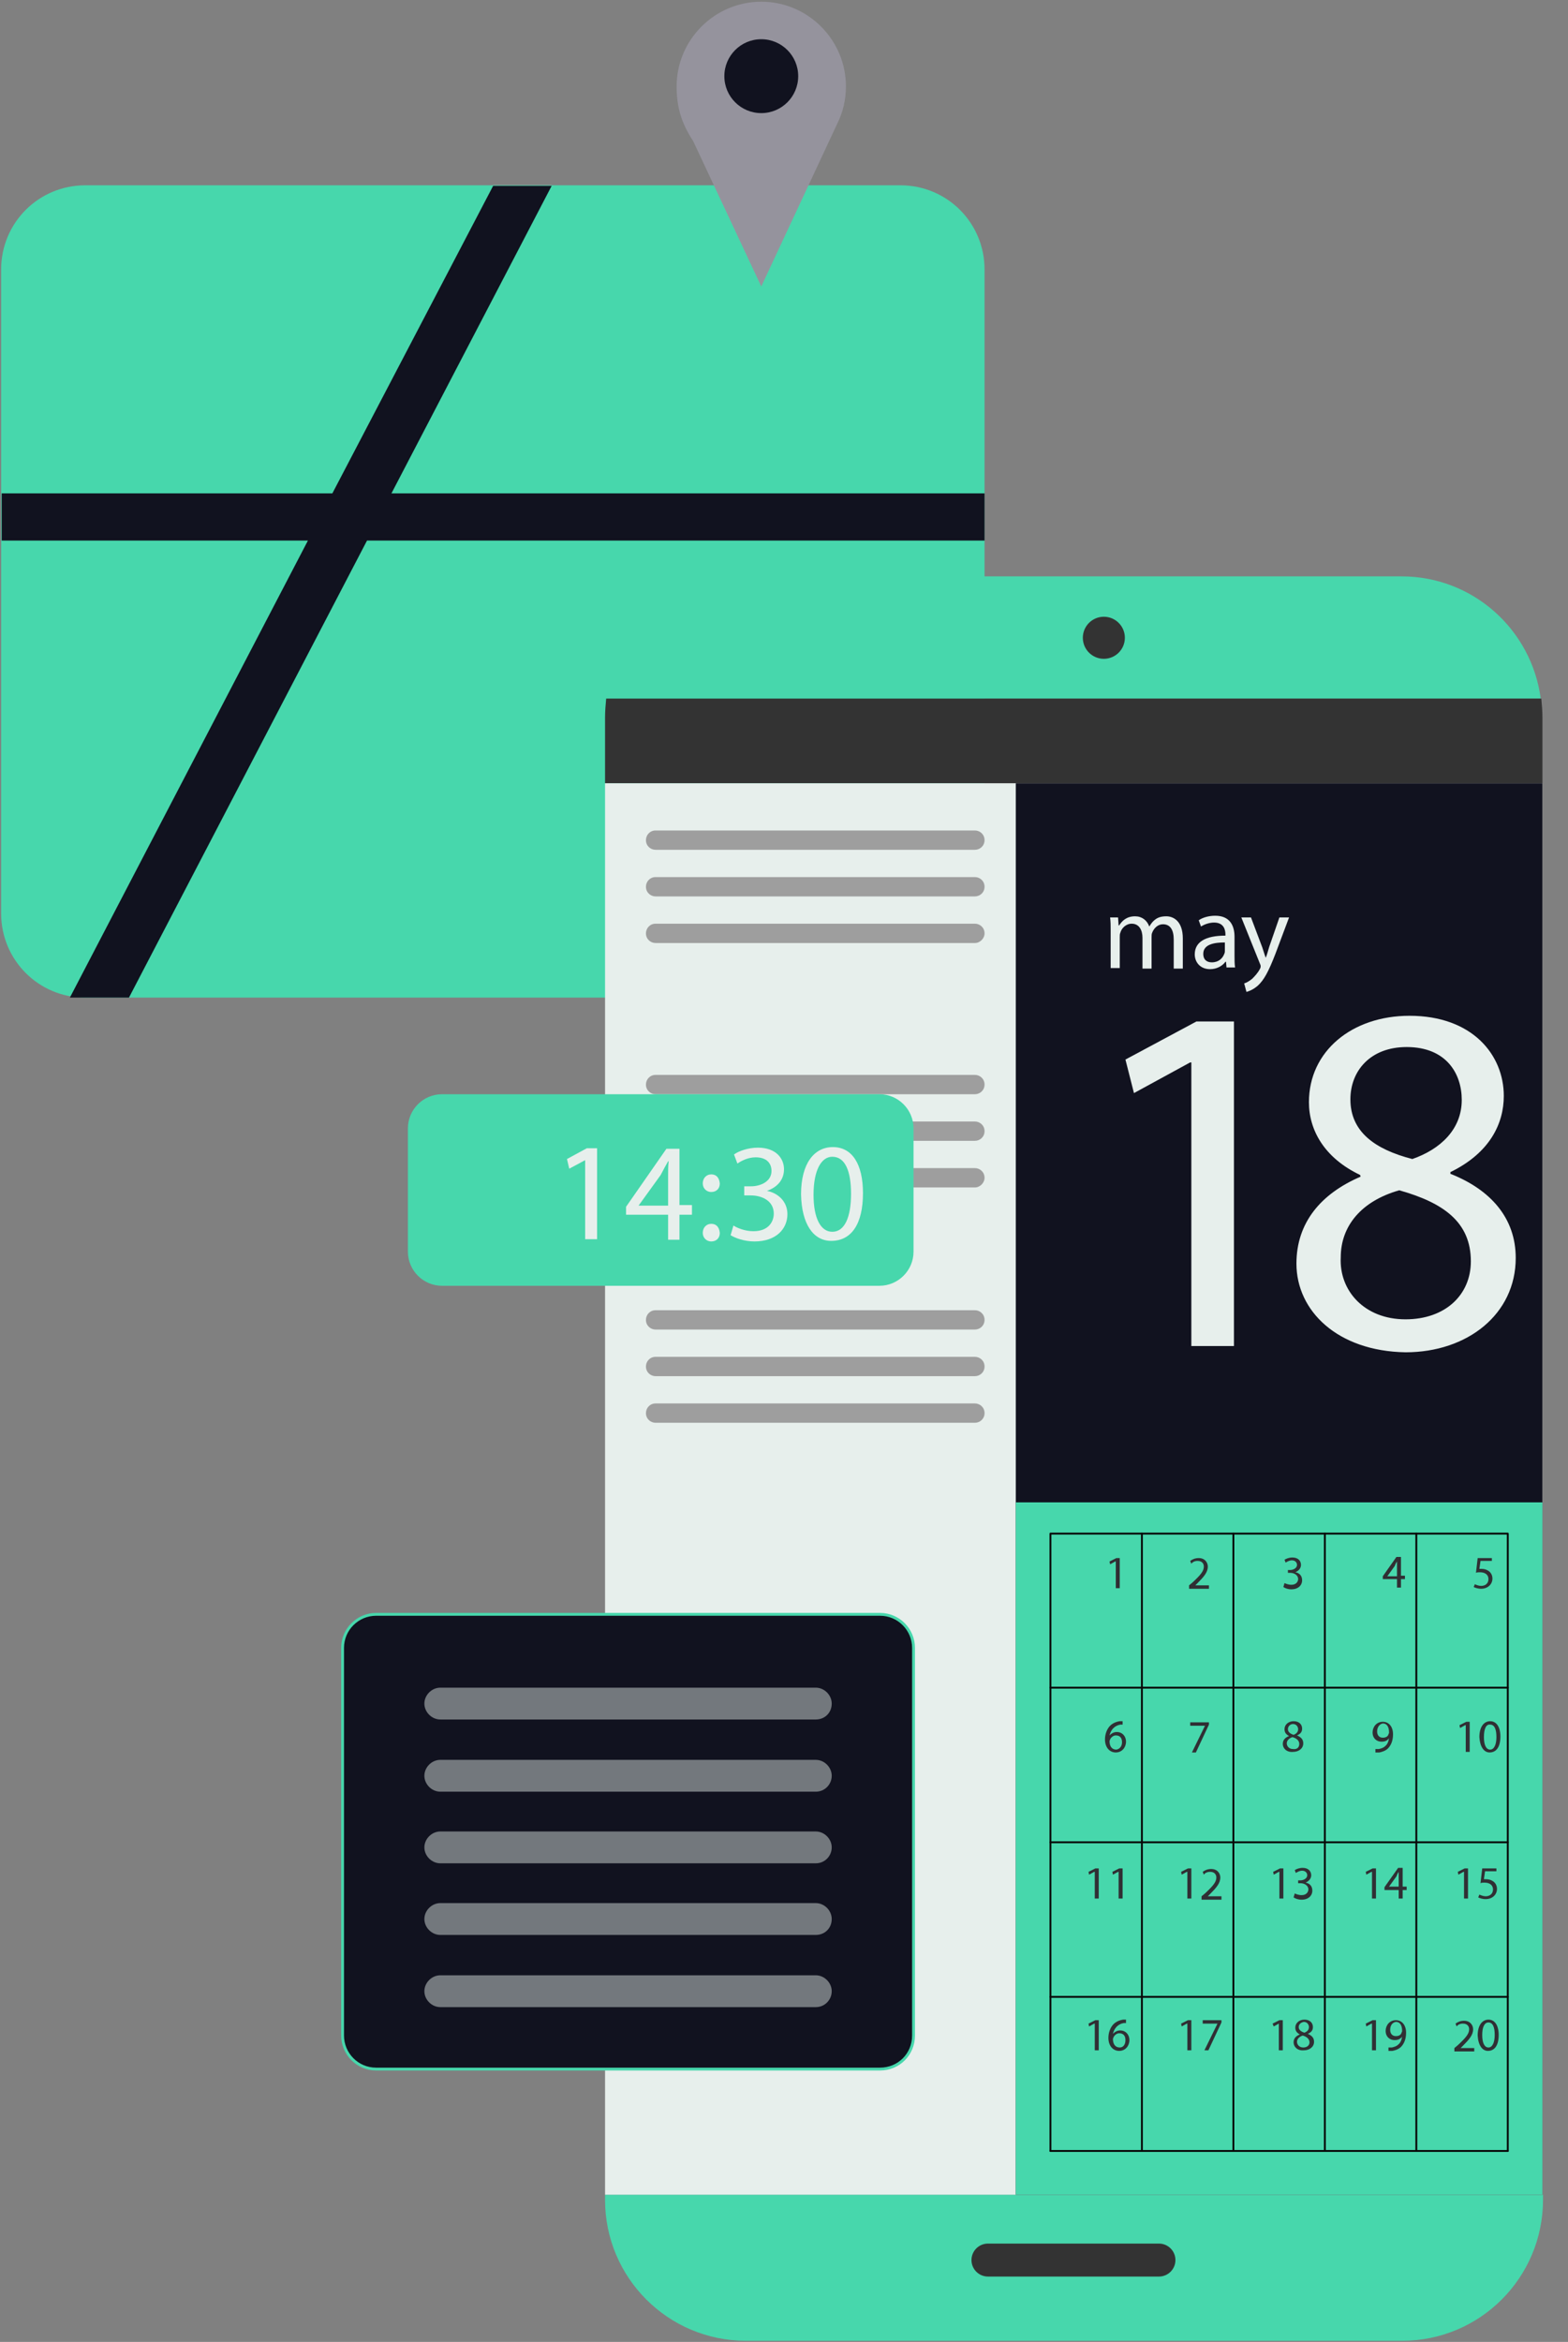 <svg width="276" height="412" viewBox="0 0 276 412" fill="none" xmlns="http://www.w3.org/2000/svg">
<rect x="0" y="0" width="276" height="412" fill="#808080" stroke="none"/>
<g clip-path="url(#clip0_1078_1151)">
<path d="M158.5 175.5H15C6.8 175.5 0.2 168.9 0.2 160.7V47.4C0.2 39.2 6.8 32.6 15 32.6H158.5C166.7 32.6 173.3 39.2 173.3 47.4V160.6C173.3 168.8 166.7 175.5 158.5 175.5Z" fill="#47D7AC" />
<path d="M246.7 101.4H131.2C118.6 101.4 108.3 110.8 106.6 122.9H271.2C269.6 110.8 259.3 101.4 246.7 101.4Z" fill="#47D7AC" />
<path d="M271.5 126.2C271.5 125.1 271.4 124 271.3 122.9H106.7C106.6 124 106.5 125.1 106.5 126.2V137.8H271.5V126.2Z" fill="#333333" />
<path d="M106.5 386.1V387C106.5 400.7 117.6 411.8 131.3 411.8H246.8C260.5 411.8 271.6 400.7 271.6 387V386.1H106.5Z" fill="#47D7AC" />
<path d="M271.5 137.8H106.5V386.1H271.5V137.8Z" fill="#E7EFEC" />
<path d="M271.5 137.8H178.8V386.1H271.5V137.8Z" fill="#11121F" />
<path d="M271.5 264.3H178.8V386.1H271.5V264.3Z" fill="#47D7AC" />
<path d="M106.7 179.9H178.8" />
<path d="M106.7 221.9H178.8" />
<path d="M106.7 263.9H178.8" />
<path d="M106.7 306H178.8" />
<path d="M106.7 348H178.8" />
<path d="M171.6 149.5H115.4C114.5 149.5 113.7 148.8 113.7 147.8C113.7 146.9 114.4 146.1 115.4 146.1H171.6C172.5 146.1 173.3 146.8 173.3 147.8C173.3 148.8 172.5 149.5 171.6 149.5Z" fill="#9E9E9E"/>
<path d="M171.6 157.7H115.4C114.5 157.7 113.7 157 113.7 156C113.7 155.1 114.4 154.3 115.4 154.3H171.6C172.5 154.3 173.3 155 173.3 156C173.3 157 172.5 157.7 171.6 157.7Z" fill="#9E9E9E"/>
<path d="M171.6 165.9H115.4C114.5 165.9 113.7 165.2 113.7 164.2C113.7 163.3 114.4 162.5 115.4 162.5H171.6C172.5 162.5 173.3 163.2 173.3 164.2C173.3 165.1 172.5 165.9 171.6 165.9Z" fill="#9E9E9E"/>
<path d="M171.6 192.5H115.4C114.5 192.5 113.7 191.8 113.7 190.8C113.7 189.9 114.4 189.1 115.4 189.1H171.6C172.5 189.1 173.3 189.8 173.3 190.8C173.3 191.8 172.5 192.5 171.6 192.5Z" fill="#9E9E9E"/>
<path d="M171.6 200.7H115.4C114.5 200.7 113.7 200 113.7 199C113.7 198.1 114.4 197.3 115.4 197.3H171.6C172.5 197.3 173.3 198 173.3 199C173.3 200 172.5 200.7 171.6 200.7Z" fill="#9E9E9E"/>
<path d="M171.6 208.9H115.4C114.5 208.9 113.7 208.2 113.7 207.2C113.7 206.3 114.4 205.5 115.4 205.5H171.6C172.5 205.5 173.3 206.2 173.3 207.2C173.3 208.1 172.5 208.9 171.6 208.9Z" fill="#9E9E9E"/>
<path d="M171.6 233.9H115.4C114.5 233.9 113.7 233.2 113.7 232.2C113.7 231.3 114.4 230.5 115.4 230.5H171.6C172.5 230.5 173.3 231.2 173.3 232.2C173.3 233.2 172.5 233.9 171.6 233.9Z" fill="#9E9E9E"/>
<path d="M171.6 242.1H115.4C114.5 242.1 113.7 241.4 113.7 240.4C113.7 239.5 114.4 238.7 115.4 238.7H171.6C172.5 238.7 173.3 239.4 173.3 240.4C173.3 241.4 172.5 242.1 171.6 242.1Z" fill="#9E9E9E"/>
<path d="M171.6 250.3H115.4C114.5 250.3 113.7 249.6 113.7 248.6C113.7 247.7 114.4 246.9 115.4 246.9H171.6C172.5 246.9 173.3 247.6 173.3 248.6C173.3 249.6 172.5 250.3 171.6 250.3Z" fill="#9E9E9E"/>
<path d="M209.7 186.9H209.5L199.6 192.3L198.1 186.4L210.6 179.7H217.2V236.8H209.7V186.9Z" fill="#E7EFEC"/>
<path d="M228.199 222.3C228.199 215.1 232.499 210 239.499 207L239.399 206.7C233.099 203.7 230.399 198.8 230.399 193.9C230.399 184.9 237.999 178.7 248.099 178.7C259.199 178.7 264.699 185.6 264.699 192.8C264.699 197.6 262.299 202.8 255.299 206.2V206.5C262.399 209.3 266.799 214.3 266.799 221.3C266.799 231.2 258.299 237.9 247.399 237.9C235.399 237.7 228.199 230.6 228.199 222.3ZM258.899 221.9C258.899 215 254.099 211.6 246.299 209.4C239.599 211.3 235.999 215.7 235.999 221.2C235.699 227 240.099 232.1 247.399 232.1C254.399 232.1 258.899 227.8 258.899 221.9ZM237.699 193.4C237.699 199.1 241.999 202.2 248.599 203.9C253.499 202.2 257.299 198.7 257.299 193.5C257.299 188.9 254.599 184.2 247.599 184.2C241.199 184.2 237.699 188.4 237.699 193.4Z" fill="#E7EFEC"/>
<path d="M195.5 163.8C195.5 162.9 195.5 162.1 195.4 161.4H196.8L196.9 162.8H197C197.5 162 198.3 161.2 199.8 161.2C201 161.2 201.9 161.9 202.3 163C202.6 162.5 202.9 162.1 203.3 161.8C203.8 161.4 204.4 161.2 205.3 161.2C206.5 161.2 208.2 162 208.2 165.1V170.4H206.6V165.3C206.6 163.6 206 162.6 204.7 162.6C203.8 162.6 203.1 163.3 202.8 164.1C202.7 164.3 202.7 164.6 202.7 164.9V170.4H201.1V165C201.1 163.6 200.5 162.5 199.2 162.5C198.2 162.5 197.4 163.3 197.2 164.1C197.1 164.3 197.1 164.6 197.1 164.9V170.3H195.5V163.8Z" fill="#E7EFEC"/>
<path d="M215.901 170.3L215.801 169.2H215.701C215.201 169.9 214.201 170.5 213.001 170.5C211.201 170.5 210.301 169.2 210.301 167.9C210.301 165.7 212.201 164.6 215.701 164.6V164.4C215.701 163.7 215.501 162.3 213.701 162.3C212.901 162.3 212.001 162.6 211.401 163L211.001 161.9C211.701 161.4 212.801 161.1 213.901 161.1C216.601 161.1 217.301 163 217.301 164.8V168.1C217.301 168.9 217.301 169.6 217.401 170.2H215.901V170.3ZM215.601 165.8C213.801 165.8 211.801 166.1 211.801 167.8C211.801 168.9 212.501 169.3 213.301 169.3C214.501 169.3 215.201 168.6 215.501 167.8C215.601 167.6 215.601 167.4 215.601 167.3V165.8Z" fill="#E7EFEC"/>
<path d="M220.2 161.4L222.2 166.7C222.4 167.3 222.6 168 222.8 168.5C223 168 223.2 167.3 223.4 166.6L225.2 161.4H226.9L224.5 167.8C223.3 170.9 222.5 172.4 221.4 173.4C220.6 174.1 219.8 174.4 219.4 174.5L219 173C219.4 172.9 219.9 172.6 220.4 172.2C220.8 171.8 221.4 171.2 221.8 170.4C221.9 170.2 221.9 170.1 221.9 170C221.9 169.9 221.9 169.8 221.8 169.6L218.5 161.4H220.2Z" fill="#E7EFEC"/>
<path d="M184.9 378.4V269.8H265.4V378.4" stroke="#080808" stroke-width="0.331" stroke-miterlimit="10" stroke-linecap="round" stroke-linejoin="round"/>
<path d="M265.4 296.9H184.9" stroke="#080808" stroke-width="0.331" stroke-miterlimit="10" stroke-linecap="round" stroke-linejoin="round"/>
<path d="M265.4 324.1H184.9" stroke="#080808" stroke-width="0.331" stroke-miterlimit="10" stroke-linecap="round" stroke-linejoin="round"/>
<path d="M265.4 351.3H184.9" stroke="#080808" stroke-width="0.331" stroke-miterlimit="10" stroke-linecap="round" stroke-linejoin="round"/>
<path d="M265.4 378.4H184.9" stroke="#080808" stroke-width="0.331" stroke-miterlimit="10" stroke-linecap="round" stroke-linejoin="round"/>
<path d="M201 378.4V269.8" stroke="#080808" stroke-width="0.331" stroke-miterlimit="10" stroke-linecap="round" stroke-linejoin="round"/>
<path d="M217.101 378.4V269.8" stroke="#080808" stroke-width="0.331" stroke-miterlimit="10" stroke-linecap="round" stroke-linejoin="round"/>
<path d="M233.2 378.4V269.8" stroke="#080808" stroke-width="0.331" stroke-miterlimit="10" stroke-linecap="round" stroke-linejoin="round"/>
<path d="M249.301 378.4V269.8" stroke="#080808" stroke-width="0.331" stroke-miterlimit="10" stroke-linecap="round" stroke-linejoin="round"/>
<path d="M196.3 274.7L195.4 275.2L195.3 274.7L196.5 274.1H197.1V279.4H196.4V274.7H196.3Z" fill="#302F34"/>
<path d="M209.3 279.3V278.9L209.9 278.4C211.3 277.1 211.9 276.4 211.9 275.6C211.9 275.1 211.6 274.6 210.8 274.6C210.3 274.6 209.9 274.8 209.7 275.1L209.5 274.6C209.9 274.3 210.4 274.1 211 274.1C212.1 274.1 212.6 274.9 212.6 275.6C212.6 276.6 211.9 277.4 210.8 278.5L210.4 278.9H212.8V279.5H209.3V279.3Z" fill="#302F34"/>
<path d="M226.1 278.5C226.3 278.6 226.8 278.8 227.3 278.8C228.2 278.8 228.5 278.2 228.5 277.8C228.5 277.1 227.8 276.7 227.1 276.7H226.7V276.2H227.1C227.6 276.2 228.3 275.9 228.3 275.3C228.3 274.9 228 274.5 227.4 274.5C227 274.5 226.6 274.7 226.3 274.9L226.1 274.4C226.4 274.2 226.9 274 227.5 274C228.5 274 229 274.6 229 275.3C229 275.8 228.7 276.3 228 276.6C228.7 276.7 229.2 277.2 229.2 278C229.2 278.9 228.5 279.6 227.3 279.6C226.7 279.6 226.2 279.4 225.9 279.2L226.1 278.5Z" fill="#302F34"/>
<path d="M245.9 279.3V277.8H243.4V277.3L245.8 273.9H246.6V277.2H247.3V277.8H246.6V279.3H245.9ZM245.9 277.3V275.5C245.9 275.2 245.9 274.9 245.9 274.7C245.7 275 245.6 275.2 245.5 275.5L244.2 277.3H245.9Z" fill="#302F34"/>
<path d="M262.6 274.6H260.6L260.4 276C260.5 276 260.6 276 260.8 276C261.2 276 261.6 276.1 261.9 276.3C262.3 276.5 262.7 277 262.7 277.7C262.7 278.7 261.9 279.5 260.7 279.5C260.1 279.5 259.6 279.3 259.4 279.2L259.6 278.7C259.8 278.8 260.3 279 260.7 279C261.4 279 262 278.6 262 277.8C262 277.1 261.5 276.6 260.5 276.6C260.2 276.6 260 276.6 259.8 276.7L260.1 274.1H262.6V274.6Z" fill="#302F34"/>
<path d="M197.7 303.4C197.6 303.4 197.4 303.4 197.2 303.4C196.1 303.6 195.5 304.4 195.3 305.3C195.6 305 196 304.7 196.6 304.7C197.5 304.7 198.2 305.4 198.2 306.4C198.2 307.4 197.5 308.3 196.4 308.3C195.3 308.3 194.5 307.4 194.5 306C194.5 305 194.9 304.1 195.4 303.6C195.8 303.2 196.4 302.9 197.1 302.8C197.3 302.8 197.5 302.8 197.6 302.8V303.4H197.7ZM197.5 306.5C197.5 305.7 197.1 305.3 196.4 305.3C196 305.3 195.6 305.6 195.4 306C195.4 306.1 195.3 306.2 195.3 306.3C195.3 307.2 195.7 307.8 196.5 307.8C197.1 307.7 197.5 307.2 197.5 306.5Z" fill="#302F34"/>
<path d="M212.8 302.9V303.4L210.5 308.3H209.8L212.1 303.6H209.5V303H212.8V302.9Z" fill="#302F34"/>
<path d="M225.8 306.8C225.8 306.1 226.2 305.7 226.9 305.4C226.3 305.1 226.1 304.7 226.1 304.2C226.1 303.4 226.8 302.8 227.7 302.8C228.7 302.8 229.2 303.4 229.2 304.1C229.2 304.6 229 305 228.3 305.3C229 305.6 229.4 306 229.4 306.7C229.4 307.6 228.6 308.2 227.6 308.2C226.5 308.3 225.8 307.6 225.8 306.8ZM228.7 306.8C228.7 306.2 228.2 305.8 227.5 305.6C226.9 305.8 226.5 306.2 226.5 306.7C226.5 307.2 226.9 307.7 227.6 307.7C228.3 307.8 228.7 307.4 228.7 306.8ZM226.7 304.2C226.7 304.7 227.1 305 227.7 305.2C228.2 305 228.5 304.7 228.5 304.2C228.5 303.8 228.2 303.3 227.6 303.3C227.1 303.3 226.7 303.7 226.7 304.2Z" fill="#302F34"/>
<path d="M242.1 307.7C242.3 307.7 242.4 307.7 242.7 307.7C243.1 307.6 243.5 307.5 243.8 307.2C244.2 306.9 244.4 306.4 244.5 305.8C244.2 306.2 243.8 306.4 243.2 306.4C242.2 306.4 241.6 305.7 241.6 304.8C241.6 303.8 242.3 302.9 243.4 302.9C244.5 302.9 245.2 303.8 245.2 305.1C245.2 306.3 244.8 307.1 244.3 307.6C243.9 308 243.3 308.2 242.8 308.3C242.5 308.3 242.3 308.3 242.1 308.3V307.7ZM242.4 304.6C242.4 305.3 242.8 305.7 243.4 305.7C243.9 305.7 244.3 305.5 244.4 305.1C244.4 305 244.5 305 244.5 304.8C244.5 303.9 244.2 303.2 243.4 303.2C242.8 303.3 242.4 303.9 242.4 304.6Z" fill="#302F34"/>
<path d="M257.9 303.5L257 304L256.9 303.5L258.1 302.9H258.7V308.2H258V303.5H257.9Z" fill="#302F34"/>
<path d="M264.1 305.5C264.1 307.3 263.4 308.3 262.2 308.3C261.2 308.3 260.5 307.3 260.4 305.6C260.4 303.8 261.2 302.8 262.3 302.8C263.4 302.8 264.1 303.8 264.1 305.5ZM261.2 305.6C261.2 307 261.6 307.8 262.3 307.8C263 307.8 263.4 306.9 263.4 305.6C263.4 304.3 263.1 303.4 262.3 303.4C261.6 303.3 261.2 304.1 261.2 305.6Z" fill="#302F34"/>
<path d="M192.6 329.3L191.7 329.8L191.6 329.3L192.8 328.7H193.4V334H192.7V329.3H192.6Z" fill="#302F34"/>
<path d="M196.8 329.3L195.9 329.8L195.8 329.3L197 328.7H197.6V334H196.9V329.3H196.8Z" fill="#302F34"/>
<path d="M208.9 329.3L208 329.8L207.9 329.3L209.1 328.7H209.7V334H209V329.3H208.9Z" fill="#302F34"/>
<path d="M211.5 334V333.6L212.1 333.1C213.5 331.8 214.1 331.1 214.1 330.3C214.1 329.8 213.8 329.3 213 329.3C212.5 329.3 212.1 329.5 211.9 329.8L211.7 329.3C212.1 329 212.6 328.8 213.2 328.8C214.3 328.8 214.8 329.6 214.8 330.3C214.8 331.3 214.1 332.1 213 333.2L212.6 333.6H215V334.2H211.5V334Z" fill="#302F34"/>
<path d="M225.1 329.3L224.2 329.8L224.1 329.3L225.3 328.7H225.9V334H225.2V329.3H225.1Z" fill="#302F34"/>
<path d="M227.899 333.1C228.099 333.2 228.599 333.4 229.099 333.4C229.999 333.4 230.299 332.8 230.299 332.4C230.299 331.7 229.599 331.3 228.899 331.3H228.499V330.8H228.899C229.399 330.8 230.099 330.5 230.099 329.9C230.099 329.5 229.799 329.1 229.199 329.1C228.799 329.1 228.399 329.3 228.099 329.5L227.899 329C228.199 328.8 228.699 328.6 229.299 328.6C230.299 328.6 230.799 329.2 230.799 329.9C230.799 330.4 230.499 330.9 229.799 331.2C230.499 331.3 230.999 331.8 230.999 332.6C230.999 333.5 230.299 334.2 229.099 334.2C228.499 334.2 227.999 334 227.699 333.8L227.899 333.1Z" fill="#302F34"/>
<path d="M241.4 329.3L240.5 329.8L240.4 329.3L241.6 328.7H242.2V334H241.5V329.3H241.4Z" fill="#302F34"/>
<path d="M246.2 334V332.5H243.7V332L246.1 328.6H246.9V331.9H247.6V332.5H246.9V334H246.2ZM246.2 331.9V330.1C246.2 329.8 246.2 329.5 246.2 329.3C246 329.6 245.9 329.8 245.8 330.1L244.5 331.9H246.2Z" fill="#302F34"/>
<path d="M257.6 329.3L256.7 329.8L256.6 329.3L257.8 328.7H258.4V334H257.7V329.3H257.6Z" fill="#302F34"/>
<path d="M263.399 329.2H261.399L261.199 330.6C261.299 330.6 261.399 330.6 261.599 330.6C261.999 330.6 262.399 330.7 262.699 330.9C263.099 331.1 263.499 331.6 263.499 332.3C263.499 333.3 262.699 334.1 261.499 334.1C260.899 334.1 260.399 333.9 260.199 333.8L260.399 333.3C260.599 333.4 261.099 333.6 261.499 333.6C262.199 333.6 262.799 333.2 262.799 332.4C262.799 331.7 262.299 331.2 261.299 331.2C260.999 331.2 260.799 331.2 260.599 331.3L260.899 328.7H263.399V329.2Z" fill="#302F34"/>
<path d="M192.6 356L191.7 356.5L191.6 356L192.8 355.4H193.4V360.7H192.7V356H192.6Z" fill="#302F34"/>
<path d="M198.3 355.9C198.2 355.9 198 355.9 197.8 355.9C196.7 356.1 196.1 356.9 195.9 357.8C196.2 357.5 196.6 357.2 197.2 357.2C198.1 357.2 198.8 357.9 198.8 358.9C198.8 359.9 198.1 360.8 197 360.8C195.9 360.8 195.1 359.9 195.1 358.5C195.1 357.5 195.5 356.6 196 356.1C196.4 355.7 197 355.4 197.7 355.3C197.9 355.3 198.1 355.3 198.2 355.3V355.9H198.3ZM198.1 358.9C198.1 358.1 197.7 357.7 197 357.7C196.6 357.7 196.2 358 196 358.4C196 358.5 195.9 358.6 195.9 358.7C195.9 359.6 196.3 360.2 197.1 360.2C197.7 360.2 198.1 359.7 198.1 358.9Z" fill="#302F34"/>
<path d="M208.9 356L208 356.5L207.9 356L209.1 355.4H209.7V360.7H209V356H208.9Z" fill="#302F34"/>
<path d="M215 355.3V355.8L212.7 360.7H212L214.3 356H211.7V355.4H215V355.3Z" fill="#302F34"/>
<path d="M225.1 356L224.2 356.5L224 356L225.2 355.4H225.8V360.7H225.1V356Z" fill="#302F34"/>
<path d="M227.7 359.3C227.7 358.6 228.1 358.2 228.8 357.9C228.2 357.6 228 357.2 228 356.7C228 355.9 228.7 355.3 229.6 355.3C230.6 355.3 231.1 355.9 231.1 356.6C231.1 357.1 230.9 357.5 230.2 357.8C230.9 358.1 231.3 358.5 231.3 359.2C231.3 360.1 230.5 360.7 229.5 360.7C228.4 360.8 227.7 360.1 227.7 359.3ZM230.5 359.3C230.5 358.7 230 358.3 229.3 358.1C228.7 358.3 228.3 358.7 228.3 359.2C228.3 359.7 228.7 360.2 229.4 360.2C230.1 360.2 230.5 359.8 230.5 359.3ZM228.6 356.6C228.6 357.1 229 357.4 229.6 357.6C230.1 357.4 230.4 357.1 230.4 356.6C230.4 356.2 230.1 355.7 229.5 355.7C228.9 355.8 228.6 356.2 228.6 356.6Z" fill="#302F34"/>
<path d="M241.4 356L240.5 356.5L240.4 356L241.6 355.4H242.2V360.7H241.5V356H241.4Z" fill="#302F34"/>
<path d="M244.4 360.2C244.6 360.2 244.7 360.2 245 360.2C245.4 360.1 245.8 360 246.1 359.7C246.5 359.4 246.7 358.9 246.8 358.3C246.5 358.7 246.1 358.9 245.5 358.9C244.5 358.9 243.9 358.2 243.9 357.3C243.9 356.3 244.6 355.4 245.7 355.4C246.8 355.4 247.5 356.3 247.5 357.6C247.5 358.8 247.1 359.6 246.6 360.1C246.2 360.5 245.6 360.7 245.1 360.8C244.8 360.8 244.6 360.8 244.4 360.8V360.2ZM244.7 357.1C244.7 357.8 245.1 358.2 245.7 358.2C246.2 358.2 246.6 358 246.7 357.6C246.7 357.5 246.8 357.5 246.8 357.3C246.8 356.4 246.5 355.7 245.7 355.7C245.1 355.8 244.7 356.3 244.7 357.1Z" fill="#302F34"/>
<path d="M256 360.7V360.3L256.6 359.8C258 358.5 258.6 357.8 258.6 357C258.6 356.5 258.3 356 257.5 356C257 356 256.6 356.2 256.4 356.5L256.2 356C256.6 355.7 257.1 355.5 257.7 355.5C258.8 355.5 259.3 356.3 259.3 357C259.3 358 258.6 358.8 257.5 359.9L257.1 360.3H259.5V360.9H256V360.7Z" fill="#302F34"/>
<path d="M263.8 358C263.8 359.8 263.1 360.8 261.9 360.8C260.9 360.8 260.2 359.8 260.1 358.1C260.1 356.3 260.9 355.3 262 355.3C263.1 355.3 263.8 356.3 263.8 358ZM260.9 358C260.9 359.4 261.3 360.2 262 360.2C262.7 360.2 263.1 359.3 263.1 358C263.1 356.7 262.8 355.8 262 355.8C261.3 355.8 260.9 356.6 260.9 358Z" fill="#302F34"/>
<path d="M204 400.5H173.9C172.3 400.5 171 399.2 171 397.6C171 396 172.3 394.7 173.9 394.7H204C205.6 394.7 206.9 396 206.9 397.6C206.9 399.2 205.6 400.5 204 400.5Z" fill="#333333" />
<path d="M194.3 115.9C196.343 115.9 198 114.243 198 112.2C198 110.157 196.343 108.5 194.3 108.5C192.256 108.5 190.6 110.157 190.6 112.2C190.6 114.243 192.256 115.9 194.3 115.9Z" fill="#333333" />
<path d="M154.9 364H66.2C62.9 364 60.3 361.3 60.3 358.1V289.9C60.3 286.6 63 284 66.2 284H154.9C158.2 284 160.8 286.7 160.8 289.9V358.1C160.8 361.4 158.2 364 154.9 364Z" fill="#11121F" stroke="#47D7AC" stroke-width="0.5" stroke-miterlimit="10" stroke-linecap="round" stroke-linejoin="round"/>
<path opacity="0.46" d="M143.6 302.5H77.5C76 302.5 74.7 301.2 74.7 299.7C74.7 298.2 76 296.9 77.5 296.9H143.6C145.1 296.9 146.4 298.2 146.4 299.7C146.4 301.3 145.2 302.5 143.6 302.5Z" fill="#E7EFEC" />
<path opacity="0.46" d="M143.6 315.2H77.5C76 315.2 74.7 313.9 74.7 312.4C74.7 310.9 76 309.6 77.5 309.6H143.6C145.1 309.6 146.4 310.9 146.4 312.4C146.4 313.9 145.2 315.2 143.6 315.2Z" fill="#E7EFEC" />
<path opacity="0.46" d="M143.6 327.8H77.5C76 327.8 74.7 326.5 74.7 325C74.7 323.5 76 322.2 77.5 322.2H143.6C145.1 322.2 146.4 323.5 146.4 325C146.4 326.5 145.2 327.8 143.6 327.8Z" fill="#E7EFEC" />
<path opacity="0.46" d="M143.6 340.4H77.5C76 340.4 74.7 339.1 74.7 337.6C74.7 336.1 76 334.8 77.5 334.8H143.6C145.1 334.8 146.4 336.1 146.4 337.6C146.4 339.2 145.2 340.4 143.6 340.4Z" fill="#E7EFEC" />
<path opacity="0.46" d="M143.6 353.1H77.5C76 353.1 74.7 351.8 74.7 350.3C74.7 348.8 76 347.5 77.5 347.5H143.6C145.1 347.5 146.4 348.8 146.4 350.3C146.4 351.8 145.2 353.1 143.6 353.1Z" fill="#E7EFEC" />
<path d="M154.8 226.2H77.8C74.5 226.2 71.8 223.5 71.8 220.2V198.5C71.8 195.2 74.5 192.5 77.8 192.5H154.8C158.1 192.5 160.8 195.2 160.8 198.5V220.2C160.8 223.5 158.1 226.2 154.8 226.2Z" fill="#47D7AC" />
<path d="M103 204.1L100.2 205.6L99.8 203.9L103.3 202H105.1V218H103V204.1Z" fill="#E7EFEC"/>
<path d="M117.6 218.1V213.7H110.2V212.3L117.3 202.1H119.6V212H121.8V213.7H119.6V218.1H117.6ZM117.6 212.1V206.8C117.6 206 117.6 205.1 117.7 204.3H117.6C117.1 205.2 116.7 205.9 116.3 206.7L112.4 212.1H117.6Z" fill="#E7EFEC"/>
<path d="M123.7 208.2C123.7 207.3 124.3 206.6 125.2 206.6C126.1 206.6 126.6 207.2 126.7 208.2C126.7 209.1 126.1 209.7 125.2 209.7C124.3 209.7 123.7 209 123.7 208.2ZM123.7 216.9C123.7 216 124.3 215.3 125.2 215.3C126.1 215.3 126.6 215.9 126.7 216.9C126.7 217.8 126.1 218.4 125.2 218.4C124.3 218.4 123.7 217.7 123.7 216.9Z" fill="#E7EFEC"/>
<path d="M129.1 215.6C129.7 216 131.1 216.6 132.6 216.6C135.4 216.6 136.2 214.8 136.2 213.5C136.2 211.3 134.2 210.3 132.1 210.3H131V208.7H132.2C133.8 208.7 135.8 207.9 135.8 206C135.8 204.7 135 203.6 133 203.6C131.7 203.6 130.5 204.2 129.8 204.7L129.2 203.1C130 202.5 131.7 201.9 133.4 201.9C136.6 201.9 138 203.8 138 205.7C138 207.4 137 208.8 135 209.5C137 209.9 138.6 211.4 138.6 213.6C138.6 216.2 136.6 218.4 132.8 218.4C131 218.4 129.4 217.8 128.6 217.3L129.1 215.6Z" fill="#E7EFEC"/>
<path d="M151.9 209.9C151.9 215.3 149.9 218.3 146.3 218.3C143.2 218.3 141.1 215.4 141 210.1C141 204.7 143.3 201.8 146.6 201.8C150 201.8 151.9 204.8 151.9 209.9ZM143.2 210.2C143.2 214.4 144.5 216.7 146.5 216.7C148.7 216.7 149.8 214.1 149.8 210C149.8 206.1 148.8 203.5 146.5 203.5C144.6 203.5 143.2 205.8 143.2 210.2Z" fill="#E7EFEC"/>
<path d="M148.9 15.2C148.9 7 142.2 0.3 134 0.3C125.8 0.3 119.1 7 119.1 15.2C119.1 18.8 119.9 21.6 122 24.8L134 50.4L147.4 21.7C148.4 19.7 148.9 17.5 148.9 15.2Z" fill="#95939D" />
<path d="M134 19.9C137.59 19.9 140.5 16.99 140.5 13.4C140.5 9.81 137.59 6.9 134 6.9C130.41 6.9 127.5 9.81 127.5 13.4C127.5 16.99 130.41 19.9 134 19.9Z" fill="#11121F" />
<path d="M173.3 86.8H68.9L97.1 32.7H86.8L58.5 86.8H0.3V95.1H54.2L12.3 175.5H22.7L64.6 95.1H173.3V86.8Z" fill="#11121F" />
</g>
<defs>
<clipPath id="clip0_1078_1151">
<rect width="275.8" height="412" fill="white"/>
</clipPath>
</defs>
</svg>
